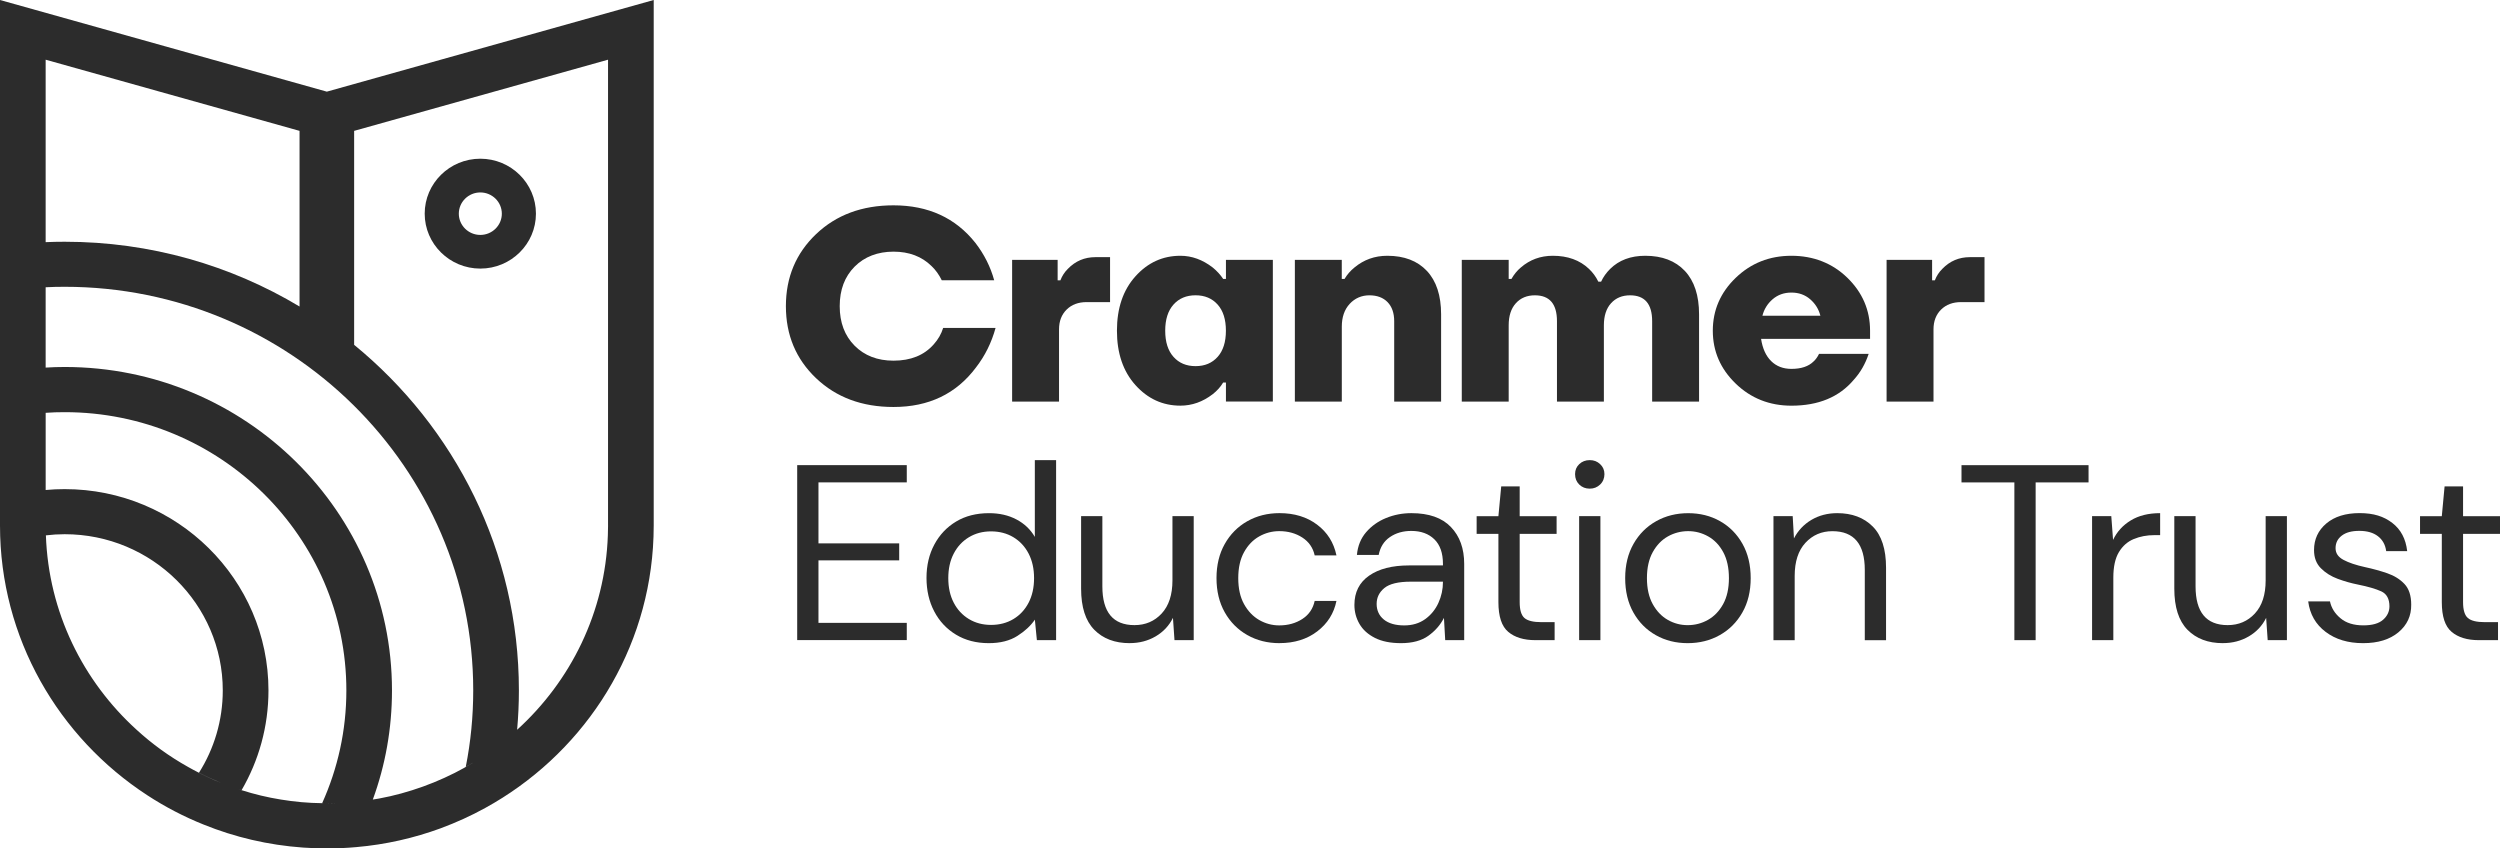 <svg width="165" height="56" viewBox="0 0 165 56" fill="none" xmlns="http://www.w3.org/2000/svg">
<g clip-path="url(#clip0_853_6)">
<path d="M52.615 42.25V30.699H59.847V31.837H54.019V35.863H59.347V36.984H54.019V41.109H59.847V42.246H52.615V42.25Z" fill="#2C2C2C"/>
<path d="M65.258 42.448C64.435 42.448 63.713 42.261 63.096 41.887C62.478 41.514 61.999 41.002 61.659 40.352C61.318 39.703 61.149 38.965 61.149 38.142C61.149 37.318 61.322 36.582 61.667 35.939C62.012 35.295 62.491 34.789 63.105 34.421C63.717 34.053 64.441 33.869 65.276 33.869C65.956 33.869 66.557 34.005 67.081 34.281C67.604 34.556 68.01 34.94 68.299 35.435V30.37H69.703V42.25H68.434L68.301 40.897C68.033 41.293 67.65 41.651 67.148 41.97C66.648 42.289 66.018 42.448 65.26 42.448H65.258ZM65.409 41.244C65.966 41.244 66.458 41.114 66.887 40.857C67.315 40.599 67.65 40.238 67.89 39.775C68.129 39.313 68.248 38.775 68.248 38.157C68.248 37.541 68.129 37.002 67.89 36.54C67.65 36.077 67.317 35.718 66.887 35.458C66.458 35.201 65.966 35.071 65.409 35.071C64.852 35.071 64.377 35.201 63.947 35.458C63.518 35.718 63.184 36.077 62.945 36.54C62.705 37.001 62.587 37.541 62.587 38.157C62.587 38.775 62.705 39.313 62.945 39.775C63.184 40.238 63.518 40.597 63.947 40.857C64.377 41.116 64.863 41.244 65.409 41.244Z" fill="#2C2C2C"/>
<path d="M74.561 42.448C73.581 42.448 72.8 42.153 72.222 41.564C71.644 40.975 71.353 40.071 71.353 38.849V34.065H72.756V38.7C72.756 40.406 73.462 41.258 74.876 41.258C75.6 41.258 76.198 41.002 76.672 40.49C77.145 39.978 77.382 39.249 77.382 38.304V34.065H78.785V42.248H77.516L77.415 40.779C77.16 41.296 76.778 41.703 76.271 42.001C75.763 42.297 75.194 42.446 74.559 42.446L74.561 42.448Z" fill="#2C2C2C"/>
<path d="M84.448 42.448C83.657 42.448 82.947 42.269 82.319 41.912C81.689 41.554 81.194 41.053 80.832 40.41C80.47 39.766 80.289 39.016 80.289 38.157C80.289 37.299 80.47 36.548 80.832 35.905C81.194 35.262 81.689 34.761 82.319 34.403C82.949 34.045 83.659 33.867 84.448 33.867C85.427 33.867 86.254 34.119 86.928 34.626C87.603 35.132 88.028 35.809 88.206 36.655H86.769C86.657 36.149 86.385 35.756 85.951 35.476C85.516 35.195 85.01 35.055 84.43 35.055C83.964 35.055 83.522 35.171 83.11 35.402C82.699 35.633 82.363 35.979 82.108 36.441C81.852 36.904 81.725 37.476 81.725 38.157C81.725 38.839 81.852 39.411 82.108 39.873C82.363 40.334 82.699 40.685 83.11 40.922C83.522 41.158 83.962 41.276 84.43 41.276C85.009 41.276 85.516 41.135 85.951 40.855C86.385 40.574 86.659 40.177 86.769 39.66H88.206C88.039 40.485 87.615 41.155 86.937 41.672C86.258 42.189 85.429 42.446 84.448 42.446V42.448Z" fill="#2C2C2C"/>
<path d="M92.464 42.448C91.774 42.448 91.201 42.332 90.743 42.101C90.287 41.869 89.946 41.563 89.724 41.177C89.501 40.791 89.391 40.374 89.391 39.924C89.391 39.088 89.714 38.445 90.36 37.994C91.005 37.544 91.885 37.318 92.998 37.318H95.235V37.218C95.235 36.502 95.045 35.961 94.667 35.593C94.288 35.225 93.782 35.041 93.147 35.041C92.6 35.041 92.13 35.176 91.736 35.446C91.341 35.716 91.094 36.108 90.993 36.625H89.556C89.611 36.031 89.815 35.532 90.166 35.123C90.517 34.717 90.954 34.404 91.477 34.191C92.001 33.977 92.558 33.868 93.147 33.868C94.305 33.868 95.177 34.173 95.76 34.783C96.346 35.393 96.637 36.205 96.637 37.218V42.25H95.384L95.301 40.781C95.067 41.244 94.724 41.636 94.273 41.961C93.823 42.285 93.218 42.448 92.462 42.448H92.464ZM92.68 41.277C93.214 41.277 93.674 41.14 94.059 40.865C94.442 40.59 94.735 40.232 94.935 39.792C95.136 39.352 95.235 38.89 95.235 38.406V38.39H93.113C92.29 38.39 91.708 38.53 91.367 38.811C91.027 39.091 90.858 39.44 90.858 39.859C90.858 40.278 91.016 40.632 91.334 40.89C91.651 41.147 92.098 41.277 92.678 41.277H92.68Z" fill="#2C2C2C"/>
<path d="M101.333 42.25C100.576 42.25 99.979 42.068 99.546 41.705C99.112 41.342 98.895 40.688 98.895 39.742V35.237H97.458V34.067H98.895L99.08 32.103H100.299V34.067H102.736V35.237H100.299V39.742C100.299 40.259 100.405 40.608 100.616 40.79C100.827 40.972 101.2 41.062 101.736 41.062H102.605V42.25H101.337H101.333Z" fill="#2C2C2C"/>
<path d="M104.924 32.251C104.645 32.251 104.415 32.16 104.23 31.979C104.046 31.797 103.955 31.569 103.955 31.294C103.955 31.018 104.048 30.81 104.23 30.633C104.415 30.458 104.645 30.368 104.924 30.368C105.203 30.368 105.419 30.456 105.609 30.633C105.799 30.81 105.893 31.029 105.893 31.294C105.893 31.558 105.799 31.797 105.609 31.979C105.419 32.161 105.192 32.251 104.924 32.251ZM104.223 42.25V34.066H105.627V42.25H104.223Z" fill="#2C2C2C"/>
<path d="M111.387 42.448C110.609 42.448 109.906 42.273 109.283 41.92C108.659 41.568 108.167 41.07 107.805 40.427C107.443 39.784 107.262 39.027 107.262 38.159C107.262 37.291 107.447 36.534 107.814 35.891C108.181 35.248 108.68 34.75 109.308 34.398C109.938 34.045 110.642 33.87 111.421 33.87C112.2 33.87 112.903 34.045 113.525 34.398C114.148 34.75 114.641 35.248 115.003 35.891C115.365 36.534 115.546 37.291 115.546 38.159C115.546 39.027 115.362 39.784 114.994 40.427C114.627 41.07 114.129 41.568 113.499 41.92C112.869 42.273 112.165 42.448 111.386 42.448H111.387ZM111.387 41.26C111.866 41.26 112.312 41.144 112.723 40.913C113.135 40.681 113.469 40.336 113.726 39.873C113.981 39.41 114.109 38.839 114.109 38.157C114.109 37.475 113.983 36.904 113.733 36.441C113.483 35.979 113.151 35.633 112.739 35.402C112.328 35.171 111.888 35.055 111.419 35.055C110.951 35.055 110.495 35.171 110.083 35.402C109.672 35.633 109.336 35.979 109.081 36.441C108.826 36.904 108.698 37.475 108.698 38.157C108.698 38.839 108.826 39.41 109.081 39.873C109.336 40.334 109.668 40.681 110.075 40.913C110.481 41.144 110.917 41.26 111.386 41.26H111.387Z" fill="#2C2C2C"/>
<path d="M117.049 42.25V34.066H118.318L118.401 35.535C118.669 35.018 119.052 34.611 119.552 34.313C120.053 34.017 120.62 33.868 121.256 33.868C122.235 33.868 123.017 34.163 123.603 34.752C124.187 35.34 124.479 36.245 124.479 37.467V42.252H123.076V37.615C123.076 35.91 122.363 35.058 120.938 35.058C120.225 35.058 119.632 35.314 119.158 35.826C118.685 36.338 118.449 37.067 118.449 38.012V42.252H117.045L117.049 42.25Z" fill="#2C2C2C"/>
<path d="M132.949 42.25V31.839H129.459V30.701H137.844V31.839H134.352V42.25H132.949Z" fill="#2C2C2C"/>
<path d="M138.077 42.25V34.066H139.345L139.462 35.633C139.718 35.095 140.108 34.666 140.632 34.347C141.155 34.028 141.801 33.868 142.569 33.868V35.319H142.186C141.696 35.319 141.245 35.405 140.832 35.575C140.42 35.745 140.092 36.035 139.847 36.441C139.602 36.848 139.48 37.409 139.48 38.124V42.248H138.077V42.25Z" fill="#2C2C2C"/>
<path d="M146.712 42.448C145.732 42.448 144.952 42.153 144.373 41.564C143.795 40.975 143.504 40.071 143.504 38.849V34.065H144.907V38.7C144.907 40.406 145.613 41.258 147.027 41.258C147.751 41.258 148.349 41.002 148.823 40.49C149.297 39.978 149.533 39.249 149.533 38.304V34.065H150.936V42.248H149.667L149.566 40.779C149.311 41.296 148.929 41.703 148.422 42.001C147.915 42.297 147.345 42.446 146.71 42.446L146.712 42.448Z" fill="#2C2C2C"/>
<path d="M155.964 42.448C154.972 42.448 154.149 42.201 153.493 41.705C152.836 41.211 152.451 40.539 152.341 39.691H153.778C153.867 40.12 154.098 40.492 154.472 40.804C154.844 41.118 155.348 41.274 155.983 41.274C156.574 41.274 157.007 41.149 157.286 40.902C157.564 40.655 157.703 40.36 157.703 40.019C157.703 39.524 157.522 39.193 157.16 39.028C156.798 38.864 156.289 38.715 155.632 38.583C155.187 38.495 154.742 38.369 154.296 38.205C153.851 38.04 153.478 37.807 153.177 37.503C152.877 37.202 152.726 36.802 152.726 36.308C152.726 35.593 152.996 35.008 153.537 34.55C154.076 34.094 154.809 33.865 155.733 33.865C156.658 33.865 157.334 34.082 157.896 34.517C158.458 34.951 158.783 35.57 158.874 36.373H157.488C157.433 35.956 157.252 35.628 156.945 35.391C156.638 35.155 156.23 35.037 155.717 35.037C155.205 35.037 154.83 35.142 154.557 35.351C154.284 35.56 154.147 35.835 154.147 36.177C154.147 36.518 154.323 36.766 154.672 36.953C155.024 37.141 155.499 37.3 156.101 37.432C156.613 37.542 157.099 37.677 157.563 37.836C158.024 37.996 158.403 38.233 158.698 38.546C158.993 38.86 159.14 39.314 159.14 39.908C159.15 40.646 158.87 41.252 158.297 41.731C157.724 42.209 156.947 42.448 155.968 42.448H155.964Z" fill="#2C2C2C"/>
<path d="M163.597 42.25C162.839 42.25 162.243 42.068 161.81 41.705C161.375 41.342 161.159 40.688 161.159 39.742V35.237H159.722V34.067H161.159L161.343 32.103H162.562V34.067H165V35.237H162.562V39.742C162.562 40.259 162.669 40.608 162.88 40.79C163.091 40.972 163.463 41.062 163.999 41.062H164.869V42.25H163.6H163.597Z" fill="#2C2C2C"/>
<path d="M53.863 24.964C52.534 23.699 51.869 22.114 51.869 20.207C51.869 18.3 52.534 16.716 53.863 15.45C55.192 14.185 56.895 13.552 58.971 13.552C61.265 13.552 63.067 14.38 64.379 16.034C64.96 16.79 65.374 17.612 65.617 18.498H62.157C61.974 18.127 61.751 17.815 61.483 17.562C60.839 16.928 60.002 16.609 58.971 16.609C57.94 16.609 57.058 16.939 56.404 17.599C55.749 18.258 55.421 19.128 55.421 20.207C55.421 21.287 55.749 22.156 56.404 22.816C57.058 23.474 57.915 23.804 58.971 23.804C60.112 23.804 60.997 23.445 61.629 22.724C61.919 22.4 62.125 22.041 62.248 21.645H65.707C65.439 22.616 65.01 23.485 64.414 24.253C63.115 25.991 61.3 26.861 58.971 26.861C56.895 26.861 55.194 26.228 53.863 24.963V24.964Z" fill="#2C2C2C"/>
<path d="M66.8 26.503V17.151H69.804V18.5H69.987C70.097 18.213 70.26 17.96 70.478 17.745C70.975 17.229 71.582 16.972 72.299 16.972H73.264V19.939H71.717C71.17 19.939 70.73 20.104 70.397 20.433C70.063 20.763 69.896 21.198 69.896 21.737V26.505H66.8V26.503Z" fill="#2C2C2C"/>
<path d="M74.938 25.415C74.126 24.511 73.718 23.313 73.718 21.827C73.718 20.341 74.124 19.144 74.938 18.239C75.751 17.333 76.741 16.881 77.907 16.881C78.659 16.881 79.369 17.139 80.037 17.654C80.316 17.882 80.547 18.134 80.729 18.409H80.912V17.151H84.008V26.503H80.912V25.245H80.729C80.559 25.532 80.328 25.79 80.037 26.018C79.383 26.521 78.671 26.773 77.907 26.773C76.741 26.773 75.753 26.321 74.938 25.415ZM77.451 20.101C77.087 20.509 76.904 21.084 76.904 21.827C76.904 22.57 77.087 23.147 77.451 23.553C77.814 23.962 78.3 24.165 78.907 24.165C79.514 24.165 80 23.962 80.364 23.553C80.728 23.145 80.91 22.57 80.91 21.827C80.91 21.084 80.728 20.507 80.364 20.101C80 19.694 79.514 19.489 78.907 19.489C78.3 19.489 77.814 19.694 77.451 20.101Z" fill="#2C2C2C"/>
<path d="M85.461 26.503V17.151H88.557V18.409H88.74C88.91 18.122 89.128 17.869 89.395 17.654C90.014 17.139 90.736 16.881 91.561 16.881C92.677 16.881 93.548 17.214 94.174 17.88C94.799 18.546 95.113 19.501 95.113 20.749V26.505H92.017V21.2C92.017 20.66 91.871 20.241 91.58 19.941C91.289 19.641 90.888 19.491 90.379 19.491C89.87 19.491 89.423 19.68 89.077 20.057C88.731 20.434 88.559 20.935 88.559 21.559V26.505H85.463L85.461 26.503Z" fill="#2C2C2C"/>
<path d="M96.477 26.503V17.151H99.573V18.409H99.756C99.926 18.11 100.132 17.857 100.375 17.654C100.97 17.139 101.674 16.881 102.486 16.881C103.469 16.881 104.264 17.168 104.871 17.745C105.126 17.985 105.332 18.267 105.49 18.59H105.673C105.818 18.278 106.019 17.996 106.274 17.745C106.856 17.17 107.628 16.881 108.586 16.881C109.702 16.881 110.573 17.214 111.2 17.88C111.824 18.546 112.138 19.501 112.138 20.749V26.505H109.042V21.2C109.042 20.06 108.556 19.491 107.586 19.491C107.064 19.491 106.645 19.664 106.329 20.013C106.014 20.36 105.856 20.847 105.856 21.47V26.505H102.76V21.2C102.76 20.06 102.274 19.491 101.303 19.491C100.781 19.491 100.363 19.664 100.047 20.013C99.731 20.36 99.573 20.847 99.573 21.47V26.505H96.477V26.503Z" fill="#2C2C2C"/>
<path d="M114.556 25.317C113.549 24.346 113.045 23.182 113.045 21.827C113.045 20.472 113.549 19.308 114.556 18.337C115.564 17.366 116.79 16.881 118.234 16.881C119.678 16.881 120.935 17.366 121.93 18.337C122.925 19.308 123.424 20.472 123.424 21.827V22.367H116.231C116.329 23.003 116.55 23.49 116.896 23.832C117.242 24.174 117.688 24.346 118.234 24.346C118.876 24.346 119.363 24.184 119.691 23.86C119.836 23.729 119.957 23.561 120.055 23.357H123.331C123.113 24.016 122.785 24.586 122.349 25.066C121.39 26.205 120.017 26.775 118.234 26.775C116.79 26.775 115.564 26.29 114.556 25.319V25.317ZM116.322 20.838H120.145C120.037 20.407 119.811 20.045 119.471 19.75C119.13 19.456 118.719 19.31 118.232 19.31C117.746 19.31 117.335 19.457 116.994 19.75C116.653 20.045 116.43 20.407 116.32 20.838H116.322Z" fill="#2C2C2C"/>
<path d="M124.515 26.503V17.151H127.519V18.5H127.701C127.811 18.213 127.975 17.96 128.193 17.745C128.69 17.229 129.296 16.972 130.013 16.972H130.978V19.939H129.431C128.885 19.939 128.445 20.104 128.111 20.433C127.778 20.763 127.611 21.198 127.611 21.737V26.505H124.515V26.503Z" fill="#2C2C2C"/>
<path d="M21.26 53.012V53.017H21.36C21.328 53.017 21.292 53.017 21.26 53.012Z" fill="#2C2C2C"/>
<path d="M21.571 6.049L0 0V34.685C0 42.118 3.868 48.674 9.721 52.486C10.886 53.246 12.134 53.9 13.445 54.424C15.489 55.252 17.696 55.776 20 55.94C20.519 55.975 21.046 55.998 21.572 55.998C22.231 55.998 22.878 55.967 23.517 55.909C25.458 55.741 27.326 55.313 29.083 54.668C30.101 54.289 31.082 53.846 32.019 53.329C38.241 49.913 42.591 43.538 43.095 36.138C43.127 35.658 43.145 35.172 43.145 34.683V0L21.571 6.049ZM3.013 3.94L19.77 8.637V20.23C15.246 17.517 9.937 15.955 4.269 15.955C3.845 15.955 3.426 15.964 3.013 15.982V3.94ZM13.126 51.008C13.126 51.008 13.126 51.003 13.131 51.003C12.882 50.879 12.639 50.745 12.402 50.612C11.177 49.927 10.042 49.105 9.016 48.165C5.477 44.954 3.204 40.404 3.029 35.334C3.438 35.284 3.848 35.258 4.27 35.258C10.024 35.258 14.703 39.884 14.703 45.568C14.703 47.561 14.126 49.429 13.131 51.003C13.603 51.243 14.091 51.466 14.586 51.666C14.085 51.469 13.599 51.247 13.127 51.007L13.126 51.008ZM21.883 53.015C21.78 53.02 21.675 53.02 21.572 53.02C21.775 53.02 21.977 53.015 22.181 53.006C22.082 53.012 21.982 53.015 21.885 53.015H21.883ZM21.262 53.01C21.294 53.015 21.329 53.015 21.361 53.015H21.262V53.01C20.339 53.001 19.429 52.917 18.538 52.77C17.648 52.628 16.782 52.419 15.945 52.151V52.156C15.872 52.133 15.801 52.112 15.733 52.084C15.801 52.111 15.874 52.133 15.945 52.151C17.075 50.207 17.719 47.96 17.719 45.568C17.719 38.241 11.685 32.282 4.27 32.282C3.846 32.282 3.428 32.3 3.014 32.34V27.246C3.428 27.215 3.846 27.203 4.27 27.203C14.522 27.203 22.86 35.44 22.86 45.568C22.86 48.218 22.289 50.731 21.262 53.01ZM31.199 50.349C30.816 50.586 30.42 50.803 30.019 51.008C29.118 51.462 28.178 51.849 27.2 52.156C26.251 52.459 25.265 52.686 24.252 52.828C24.369 52.81 24.486 52.787 24.606 52.77C25.43 50.519 25.871 48.095 25.871 45.568C25.871 33.798 16.182 24.221 4.269 24.221C3.845 24.221 3.426 24.235 3.013 24.261V18.959C3.426 18.937 3.845 18.928 4.269 18.928C19.137 18.928 31.233 30.875 31.233 45.566C31.233 47.287 31.066 48.977 30.741 50.61C30.894 50.526 31.048 50.437 31.196 50.347L31.199 50.349ZM40.132 34.683C40.132 34.901 40.127 35.114 40.118 35.334C39.942 40.404 37.668 44.954 34.13 48.165C34.206 47.312 34.247 46.444 34.247 45.568C34.247 36.401 30.016 28.195 23.373 22.759V8.637L40.13 3.94V34.685L40.132 34.683Z" fill="#2C2C2C"/>
<path d="M31.701 17.727C29.677 17.727 28.03 16.101 28.03 14.101C28.03 12.101 29.677 10.475 31.701 10.475C33.726 10.475 35.372 12.101 35.372 14.101C35.372 16.101 33.726 17.727 31.701 17.727ZM31.701 12.701C30.919 12.701 30.282 13.33 30.282 14.103C30.282 14.876 30.919 15.505 31.701 15.505C32.484 15.505 33.121 14.876 33.121 14.103C33.121 13.33 32.484 12.701 31.701 12.701Z" fill="#2C2C2C"/>
</g>
<defs>
<clipPath id="clip0_853_6">
<rect width="165" height="56" fill="white"/>
</clipPath>
</defs>
</svg>
